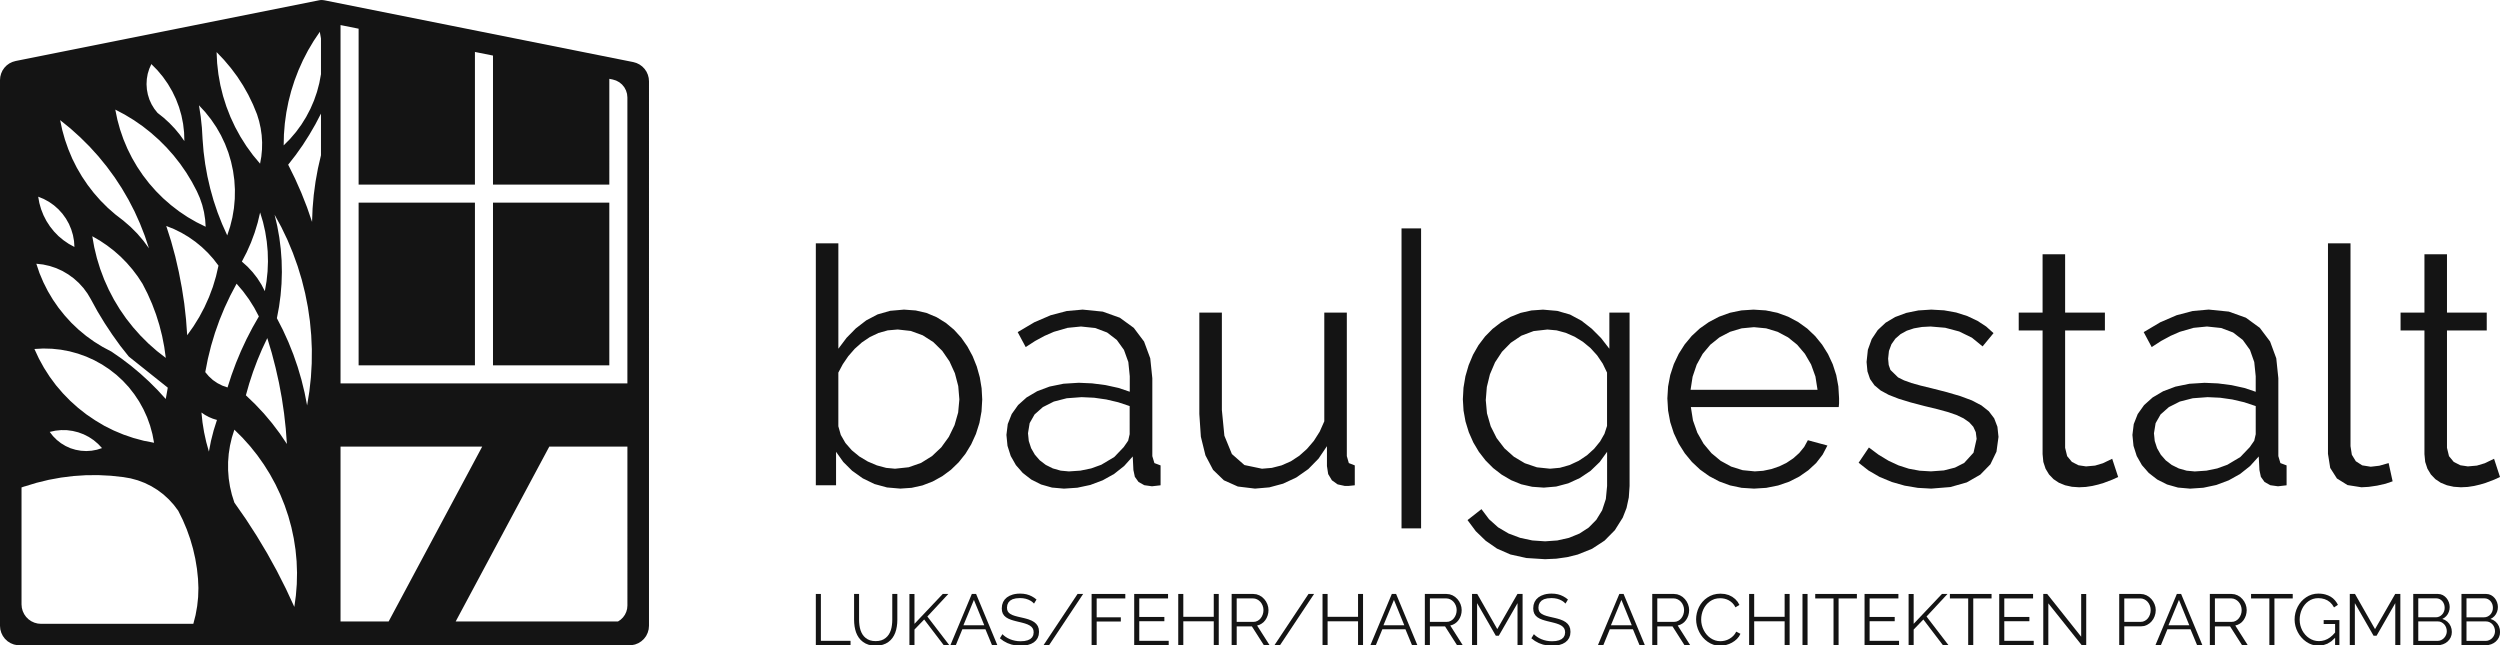 <svg xmlns="http://www.w3.org/2000/svg" viewBox="0 0 3229.25 833.4"><defs><style>.a,.b{fill:#141414;}.b{fill-rule:evenodd;}</style></defs><rect class="a" x="636.8" y="261.75" width="150.25" height="210.16"/><rect class="a" x="463.22" y="261.75" width="150.25" height="210.16"/><polyline class="b" points="1053.8 767.21 1060.34 767.21 1060.34 827.75 1098.64 827.75 1098.64 833.39 1053.8 833.39 1053.8 767.21"/><polyline class="b" points="1103.38 804.85 1103.22 800.66 1103.22 767.21 1109.66 767.21 1109.66 800.66 1109.78 804.12 1110.12 807.51 1110.69 810.84 1111.54 814.02 1112.71 816.95 1114.19 819.63 1116.03 822.01 1118.22 824.07 1120.78 825.79 1123.75 827.09 1127.18 827.86 1131.06 828.13 1135 827.86 1138.47 827.07 1141.47 825.75 1144.06 823.99 1146.27 821.9 1148.11 819.48 1149.59 816.78 1150.74 813.84 1151.57 810.66 1152.11 807.34 1152.44 804.01 1152.55 800.66 1152.55 767.21 1159.09 767.21 1159.09 800.66 1158.92 805.07 1158.42 809.32 1157.59 813.41 1156.39 817.27 1154.79 820.8 1152.78 824.02 1150.34 826.86 1147.46 829.29 1144.14 831.3 1140.32 832.8 1137.5 833.39 1124.81 833.39 1121.79 832.75 1117.93 831.16 1114.59 829.06 1111.7 826.55 1109.29 823.64 1107.32 820.38 1105.76 816.83 1104.62 812.99 1103.84 808.97 1103.38 804.85"/><polyline class="b" points="1174.69 833.39 1174.69 767.3 1181.23 767.3 1181.23 805.8 1217.75 767.21 1224.95 767.21 1197.86 796.36 1226.23 833.39 1219.04 833.39 1193.75 800.19 1181.23 813.18 1181.23 833.39 1174.69 833.39"/><path class="b" d="M1227.63,833.4l27.68-66.19h5.51l27.5,66.19h-6.91l-8.53-20.6h-29.81l-8.44,20.6h-7m16.84-25.74h26.91L1258,774.88l-13.55,32.78"/><polyline class="b" points="1291.56 824.48 1294.83 819.16 1296.78 820.98 1299.08 822.71 1301.69 824.28 1304.59 825.65 1307.73 826.77 1311.09 827.61 1314.63 828.14 1318.38 828.31 1323.28 828 1327.41 827.05 1330.75 825.47 1333.21 823.23 1334.69 820.36 1335.19 816.82 1334.88 813.98 1333.93 811.64 1332.35 809.68 1330.14 808 1327.32 806.56 1323.88 805.33 1321.26 804.59 1318.36 803.84 1315.19 803.09 1311.86 802.27 1308.8 801.43 1306.04 800.57 1302.42 799.09 1299.41 797.3 1297.04 795.14 1295.34 792.58 1294.33 789.51 1293.99 785.8 1294.42 781.47 1295.71 777.63 1297.81 774.34 1300.62 771.65 1304.08 769.55 1308.09 768.01 1311.07 767.3 1314.24 766.89 1317.63 766.75 1321.89 766.97 1325.82 767.64 1329.44 768.75 1332.79 770.28 1335.92 772.16 1338.83 774.41 1335.66 779.64 1333.58 777.66 1331.09 775.94 1328.18 774.5 1324.92 773.41 1321.37 772.76 1317.53 772.54 1312.21 772.91 1307.94 774.01 1304.73 775.86 1302.5 778.33 1301.16 781.34 1300.71 784.87 1300.98 787.59 1301.79 789.78 1303.16 791.56 1305.11 793.09 1307.66 794.4 1310.85 795.52 1314.67 796.55 1319.12 797.58 1322.55 798.36 1325.74 799.2 1328.69 800.1 1332.63 801.68 1335.94 803.6 1338.57 805.93 1340.52 808.7 1341.71 812.05 1342.1 816.17 1341.66 820.44 1340.33 824.11 1338.2 827.19 1335.38 829.72 1331.89 831.66 1327.81 833.03 1325.96 833.39 1310.6 833.39 1306.53 832.57 1301.2 830.64 1296.21 827.95 1291.56 824.48"/><polyline class="b" points="1347.9 833.39 1391.89 767.21 1399.09 767.21 1355.09 833.39 1347.9 833.39"/><polyline class="b" points="1410.02 767.21 1453.56 767.21 1453.56 773.01 1416.56 773.01 1416.56 797.39 1447.77 797.39 1447.77 802.81 1416.56 802.81 1416.56 833.39 1410.02 833.39 1410.02 767.21"/><polyline class="b" points="1465.05 767.21 1508.77 767.21 1508.77 773.01 1471.59 773.01 1471.59 796.92 1504.01 796.92 1504.01 802.43 1471.59 802.43 1471.59 827.75 1509.61 827.75 1509.61 833.39 1465.05 833.39 1465.05 767.21"/><polyline class="b" points="1521.94 767.21 1528.48 767.21 1528.48 796.73 1567.81 796.73 1567.81 767.21 1574.26 767.21 1574.26 833.39 1567.81 833.39 1567.81 802.53 1528.48 802.53 1528.48 833.39 1521.94 833.39 1521.94 767.21"/><path class="b" d="M1590.89,767.21h28l4.12.46,3.77,1.36,3.35,2.11,2.86,2.66,2.33,3.14,1.74,3.54,1.08,3.76.37,3.81-.27,3.56-.81,3.4-1.28,3.15-1.71,2.83-2.11,2.45-2.51,2L1627,807l-3.2,1,16.16,25.45h-7.38l-15.51-24.33h-19.62V833.4h-6.54V767.21m6.54,36.06h21.67l2.77-.31,2.51-1,2.21-1.48,1.85-1.93,1.5-2.28,1.12-2.57.71-2.78.23-2.92-.27-2.93-.81-2.82-1.26-2.58-1.64-2.23-2-1.85-2.31-1.42-2.54-.91-2.65-.3h-21.11v30.26"/><polyline class="b" points="1646.2 833.39 1690.2 767.21 1697.39 767.21 1653.39 833.39 1646.2 833.39"/><polyline class="b" points="1708.32 767.21 1714.86 767.21 1714.86 796.73 1754.19 796.73 1754.19 767.21 1760.64 767.21 1760.64 833.39 1754.19 833.39 1754.19 802.53 1714.86 802.53 1714.86 833.39 1708.32 833.39 1708.32 767.21"/><path class="b" d="M1770.14,833.4l27.68-66.19h5.52l27.5,66.19h-6.92l-8.53-20.6h-29.8l-8.44,20.6h-7M1787,807.66h26.92l-13.37-32.78L1787,807.66"/><path class="b" d="M1840.43,767.21h28l4.12.46,3.78,1.36,3.35,2.11,2.86,2.66,2.32,3.14,1.74,3.54,1.09,3.76.36,3.81-.26,3.56L1887,795l-1.29,3.15L1884,801l-2.11,2.45-2.52,2-2.87,1.53-3.2,1,16.16,25.45h-7.38l-15.51-24.33H1847V833.4h-6.53V767.21m6.53,36.06h21.68l2.77-.31,2.51-1,2.2-1.48,1.86-1.93,1.5-2.28,1.12-2.57.7-2.78.23-2.92-.26-2.93-.81-2.82-1.27-2.58-1.63-2.23-2-1.85-2.3-1.42-2.54-.91-2.65-.3H1847v30.26"/><polyline class="b" points="1901.43 767.21 1908.16 767.21 1934.04 812.62 1960.1 767.21 1966.73 767.21 1966.73 833.39 1960.19 833.39 1960.19 779.08 1936 821.21 1932.16 821.21 1907.97 779.08 1907.97 833.39 1901.43 833.39 1901.43 767.21"/><polyline class="b" points="1978.04 824.48 1981.31 819.16 1983.26 820.98 1985.56 822.71 1988.18 824.28 1991.07 825.65 1994.21 826.77 1997.56 827.61 2001.11 828.14 2004.85 828.31 2009.75 828 2013.88 827.05 2017.23 825.47 2019.69 823.23 2021.17 820.36 2021.67 816.82 2021.35 813.98 2020.41 811.64 2018.83 809.68 2016.62 808 2013.8 806.56 2010.36 805.33 2007.74 804.59 2004.84 803.84 2001.68 803.09 1998.33 802.27 1995.28 801.43 1992.52 800.57 1988.9 799.09 1985.89 797.3 1983.52 795.14 1981.82 792.58 1980.81 789.51 1980.47 785.8 1980.9 781.47 1982.19 777.63 1984.29 774.34 1987.1 771.65 1990.56 769.55 1994.57 768.01 1997.54 767.3 2000.72 766.89 2004.1 766.75 2008.36 766.97 2012.31 767.64 2015.92 768.75 2019.27 770.28 2022.4 772.16 2025.31 774.41 2022.13 779.64 2020.06 777.66 2017.57 775.94 2014.66 774.5 2011.4 773.41 2007.85 772.76 2004.01 772.54 1998.68 772.91 1994.42 774.01 1991.21 775.86 1988.98 778.33 1987.64 781.34 1987.19 784.87 1987.46 787.59 1988.27 789.78 1989.64 791.56 1991.59 793.09 1994.14 794.4 1997.33 795.52 2001.15 796.55 2005.6 797.58 2009.03 798.36 2012.22 799.2 2015.18 800.1 2019.11 801.68 2022.41 803.6 2025.06 805.93 2026.99 808.7 2028.18 812.05 2028.58 816.17 2028.14 820.44 2026.81 824.11 2024.68 827.19 2021.86 829.72 2018.38 831.66 2014.29 833.03 2012.44 833.39 1997.08 833.39 1993 832.57 1987.68 830.64 1982.69 827.95 1978.04 824.48"/><path class="b" d="M2737.39,767.21h27.46l4.13.46,3.77,1.36,3.35,2.11,2.86,2.66,2.34,3.14,1.77,3.54,1.13,3.76.37,3.81-.35,4-1.06,3.87-1.68,3.56-2.24,3.12-2.76,2.61-3.26,2.06-3.71,1.34-4.1.44h-21.48V833.4h-6.54V767.21m27.18,5.8h-20.64v30.26h21.2l2.77-.31,2.51-1,2.21-1.47,1.86-1.89,1.49-2.26,1.12-2.6.7-2.81.24-2.93-.27-3-.81-2.84-1.26-2.58-1.63-2.23-2-1.84-2.31-1.38-2.53-.88-2.66-.29"/><path class="b" d="M2784.16,833.4l27.69-66.19h5.5l27.49,66.19H2838l-8.54-20.6h-29.81l-8.44,20.6h-7M2801,807.66h26.91l-13.35-32.78L2801,807.66"/><path class="b" d="M2854.45,767.21h28l4.11.46,3.77,1.36,3.35,2.11,2.85,2.66,2.33,3.14,1.76,3.54,1.07,3.76.37,3.81-.28,3.56L2901,795l-1.31,3.15L2898,801l-2.09,2.45-2.53,2-2.86,1.53-3.2,1,16.15,25.45h-7.37l-15.5-24.33H2861V833.4h-6.55V767.21m6.55,36.06h21.66l2.78-.31,2.49-1,2.21-1.48,1.87-1.93,1.47-2.28,1.14-2.57.71-2.78.22-2.92-.28-2.93-.79-2.82-1.25-2.58-1.64-2.23-2-1.85-2.32-1.42-2.53-.91-2.66-.3H2861v30.26"/><polyline class="b" points="2931.33 773.01 2907.69 773.01 2907.69 767.21 2961.52 767.21 2961.52 773.01 2937.88 773.01 2937.88 833.39 2931.33 833.39 2931.33 773.01"/><polyline class="b" points="2963.93 800.28 2964.18 795.93 2964.95 791.69 2966.22 787.58 2967.95 783.69 2970.08 780.13 2972.63 776.88 2975.55 774.01 2978.78 771.55 2982.35 769.5 2986.21 767.97 2990.29 767.05 2994.57 766.75 2997.72 766.87 3000.69 767.22 3003.47 767.82 3007.24 769.11 3010.61 770.81 3013.53 772.91 3016.03 775.39 3018.13 778.18 3019.91 781.23 3014.87 784.59 3012.46 780.84 3009.62 777.82 3006.36 775.53 3002.71 773.92 2998.77 772.96 2994.48 772.63 2990.94 772.89 2987.63 773.67 2984.53 774.97 2981.73 776.7 2979.21 778.77 2976.97 781.18 2975.04 783.89 2973.45 786.85 2972.15 790.05 2971.24 793.43 2970.67 796.87 2970.48 800.38 2970.7 804.05 2971.32 807.6 2972.4 811.03 2973.82 814.25 2975.61 817.2 2977.68 819.86 2980.05 822.21 2982.66 824.22 2985.55 825.88 2988.67 827.13 2991.96 827.88 2995.42 828.13 2999.16 827.83 3002.79 826.94 3006.3 825.47 3009.71 823.34 3013.02 820.52 3016.25 817.01 3016.25 805.98 3001.49 805.98 3001.49 800.94 3021.78 800.94 3021.78 833.39 3016.25 833.39 3016.25 823.83 3011.47 828.28 3006.3 831.47 3000.8 833.38 3000.61 833.39 2989.32 833.39 2986.46 832.72 2982.58 831.12 2978.98 828.98 2975.72 826.42 2972.77 823.45 2970.19 820.14 2968.04 816.54 2966.28 812.66 2964.98 808.61 2964.21 804.48 2963.93 800.28"/><polyline class="b" points="3035.22 767.21 3041.94 767.21 3067.82 812.62 3093.89 767.21 3100.53 767.21 3100.53 833.39 3093.98 833.39 3093.98 779.08 3069.8 821.21 3065.95 821.21 3041.77 779.08 3041.77 833.39 3035.22 833.39 3035.22 767.21"/><path class="b" d="M3117.17,767.21h31.94l3.29.38,3,1.12,2.58,1.72,2.18,2.16,1.73,2.54,1.31,2.87.79,3,.28,3.07-.28,3.27-.85,3.07-1.39,2.86-1.9,2.54-2.35,2.07-2.78,1.61,3.54,1.44,3,2.09,2.47,2.73,1.83,3.22,1.11,3.55.37,3.88-.37,3.58-1.11,3.29-1.75,2.91-2.27,2.5-2.72,2-3.18,1.52-3.45.94-2,.17h-33V767.21m6.52,60.63h24.78l2.43-.25,2.27-.77,2.07-1.21,1.76-1.55,1.47-1.87,1.1-2.15.72-2.32.22-2.39-.22-2.4-.63-2.32-1-2.15-1.36-1.87L3155.6,805l-1.95-1.24-2.18-.81-2.36-.26h-25.42v25.12m0-54.93v24.48h22.79l2.35-.26,2.19-.77,1.95-1.19,1.64-1.52,1.34-1.81,1-2.06.62-2.26.2-2.37-.2-2.45-.59-2.31-1-2.09-1.27-1.79-1.59-1.47-1.82-1.14-2.07-.74-2.23-.25h-23.36"/><path class="b" d="M3179.39,767.21h32l3.28.38,3,1.12,2.58,1.72,2.18,2.16,1.73,2.54,1.31,2.87.79,3,.28,3.07-.28,3.27-.85,3.07-1.39,2.86-1.9,2.54-2.35,2.07-2.78,1.61,3.55,1.44,3,2.09,2.46,2.73,1.85,3.22,1.1,3.55.37,3.88-.37,3.58-1.1,3.29-1.76,2.91-2.27,2.5-2.72,2-3.18,1.52-3.45.94-2,.17h-33V767.21m6.52,60.63h24.77l2.44-.25,2.27-.77,2.07-1.21,1.76-1.55,1.47-1.87,1.11-2.15.7-2.32.23-2.39-.23-2.4-.62-2.32-1-2.15-1.36-1.87-1.67-1.56-2-1.24-2.21-.81-2.32-.26h-25.43v25.12m0-54.93v24.48h22.79l2.35-.26,2.18-.77,2-1.19,1.65-1.52,1.33-1.81,1-2.06.62-2.26.2-2.37-.2-2.45-.59-2.31-1-2.09-1.27-1.79-1.59-1.47-1.82-1.14-2.07-.74-2.23-.25h-23.36"/><path class="b" d="M2064,833.4l27.69-66.19h5.5l27.5,66.19h-6.91l-8.53-20.6H2079.4L2071,833.4h-7m16.84-25.74h26.91l-13.36-32.78-13.55,32.78"/><path class="b" d="M2134.24,767.21h28l4.13.46,3.76,1.36,3.36,2.11,2.86,2.66,2.32,3.14,1.74,3.54,1.09,3.76.36,3.81-.27,3.56-.8,3.4-1.29,3.15-1.71,2.83-2.11,2.45-2.51,2-2.87,1.53-3.2,1,16.16,25.45h-7.38l-15.51-24.33h-19.62V833.4h-6.54V767.21m6.54,36.06h21.68l2.77-.31,2.51-1,2.2-1.48,1.86-1.93,1.5-2.28,1.11-2.57.7-2.78.24-2.92-.27-2.93-.8-2.82-1.26-2.58-1.64-2.23-2-1.85-2.32-1.42-2.53-.91-2.65-.3h-21.12v30.26"/><polyline class="b" points="2190.86 799.91 2191.09 795.93 2191.79 791.96 2192.96 788 2194.57 784.19 2196.61 780.65 2199.08 777.4 2201.97 774.47 2205.27 771.94 2208.98 769.78 2213.08 768.15 2217.53 767.17 2222.34 766.84 2227.97 767.28 2233.03 768.63 2237.52 770.86 2241.36 773.8 2244.46 777.29 2246.82 781.32 2241.68 784.5 2239.92 781.48 2237.8 778.98 2235.43 776.95 2232.9 775.34 2230.23 774.14 2227.48 773.33 2224.7 772.88 2221.97 772.73 2218.14 773 2214.62 773.8 2211.41 775.16 2208.52 776.94 2205.95 779.06 2203.7 781.51 2201.79 784.23 2200.22 787.17 2198.98 790.34 2198.11 793.62 2197.57 796.94 2197.4 800.28 2197.61 803.91 2198.25 807.43 2199.31 810.84 2200.75 814.07 2202.49 817.05 2204.54 819.77 2206.89 822.17 2209.5 824.23 2212.39 825.93 2215.5 827.2 2218.78 827.97 2222.25 828.22 2225.09 828.04 2227.99 827.52 2230.89 826.61 2233.69 825.28 2236.34 823.55 2238.78 821.45 2240.93 818.91 2242.71 815.89 2248.13 818.69 2246.21 822.2 2243.64 825.28 2240.58 827.91 2237.2 830.09 2233.54 831.82 2229.68 833.08 2228.05 833.39 2215.88 833.39 2213.28 832.78 2209.36 831.12 2205.73 828.92 2202.47 826.32 2199.55 823.32 2197.01 819.96 2194.88 816.32 2193.14 812.39 2191.88 808.28 2191.11 804.12 2190.86 799.91"/><polyline class="b" points="2259.34 767.21 2265.88 767.21 2265.88 796.73 2305.21 796.73 2305.21 767.21 2311.66 767.21 2311.66 833.39 2305.21 833.39 2305.21 802.53 2265.88 802.53 2265.88 833.39 2259.34 833.39 2259.34 767.21"/><rect class="a" x="2328.28" y="767.21" width="6.54" height="66.18"/><polyline class="b" points="2368.36 773.01 2344.73 773.01 2344.73 767.21 2398.54 767.21 2398.54 773.01 2374.9 773.01 2374.9 833.39 2368.36 833.39 2368.36 773.01"/><polyline class="b" points="2408.44 767.21 2452.16 767.21 2452.16 773.01 2414.98 773.01 2414.98 796.92 2447.4 796.92 2447.4 802.43 2414.98 802.43 2414.98 827.75 2453 827.75 2453 833.39 2408.44 833.39 2408.44 767.21"/><polyline class="b" points="2465.34 833.39 2465.34 767.3 2471.88 767.3 2471.88 805.8 2508.41 767.21 2515.6 767.21 2488.5 796.36 2516.89 833.39 2509.7 833.39 2484.39 800.19 2471.88 813.18 2471.88 833.39 2465.34 833.39"/><polyline class="b" points="2542.32 773.01 2518.68 773.01 2518.68 767.21 2572.49 767.21 2572.49 773.01 2548.86 773.01 2548.86 833.39 2542.32 833.39 2542.32 773.01"/><path class="b" d="M1163,631.13l-17.2-1.48-16.2-4.42-15.2-7.38-13.63-9.7-11.49-11.42-9.35-13.13v43.24H1053.8V314.29h29.11V450.44l10.66-14.15,12-12.2,13.32-10.25,14.74-7.74,16.28-4.64,17.79-1.54,15.15,1.1,14.06,3.28,13,5.47,11.8,7.3,10.56,8.78,9.32,10.25,8,11.47,6.71,12.41,5.38,13.37,3.92,14,2.35,14.2.79,14.44-.91,15.41-2.7,14.85-4.52,14.27-6.1,13.39-7.41,12.2-8.76,11-10,9.7-11.21,8.28-12.39,6.85-13.3,5.11-13.91,3.07-14.53,1m-6.86-25.69,17.61-1.88,16-5.61,14.12-8.79,12-11.34,9.74-13.49,7.39-15.2,4.66-16.32,1.55-16.86-1.44-17.23-4.34-16.59-7-15.36-9.31-13.54-11.56-11.35-13.7-8.78-15.47-5.62-16.86-1.87-12.84,1.12-12,3.38-11.13,5.29-10.28,6.91-9.31,8.3-8.24,9.46-7.07,10.34-5.78,10.86v69.36l3.16,11.19,6,10.43,8.24,9.37,9.74,8,10.92,6.53,11.77,5,11.94,3.21,11.39,1.08"/><path class="b" d="M1374.06,631.13l-15.25-1.34-14.08-4-12.63-6.36L1321.18,611l-8.94-10.22L1305.55,589l-4.17-13.11L1300,561.76l1.71-14,5.14-13,8.24-11.56,11-9.85,13.6-8,16-6,18-3.69,19.69-1.23,17.24.75,17.45,2.25,16.59,3.64,14.66,4.93V486l-1.85-18.34L1451.84,452l-9.28-12.91L1430,429.46l-15.41-5.78-18.27-1.92L1379,423.47l-17.76,5.14-12,5.23-12.13,6.57-12.23,7.89L1314.54,429,1336,416.3l21.15-9.1,20.81-5.46,20.5-1.82,26,2.62,22,7.85,18,13.08,13.32,17.69,8,21.7,2.67,25.69V589.16l2.67,9,8,3v25.69L1488,628.13l-9.9-1.4-7.44-4.17-4.77-6.63-1.87-8.78-.86-17.56L1452,602,1439,612.24l-14.67,8.18-16,6-16.77,3.57-17.58,1.19m6.85-22.27,14.72-1,13.92-2.86,13.11-4.75,16.75-10,12.15-12.74,5.77-8.34,1.93-8.35V524.52l-14.82-4.93L1429.07,516l-15.78-2.25-16.11-.75-19.27,1.43-16.69,4.28-14.14,7.14-10.7,9.47L1330,546.54l-2.14,13.08,1,10,3.05,9.31,4.82,8.4,6.32,7.23,7.76,5.94,9.15,4.55,10.17,2.89,10.81,1"/><polyline class="b" points="1621.11 631.13 1598.91 628.44 1580.86 620.38 1566.94 606.93 1557.07 588.17 1551.15 564.12 1549.17 534.79 1549.17 403.77 1578.29 403.77 1578.29 529.65 1581.53 562.81 1591.24 586.49 1607.43 600.7 1630.1 605.44 1642.83 604.36 1655.36 601.15 1667.29 595.91 1678.26 588.74 1688.22 579.85 1697.1 569.47 1704.65 557.59 1710.59 544.21 1710.59 403.77 1739.7 403.77 1739.7 589.16 1742.27 598.16 1749.98 601.15 1749.98 626.84 1741.63 627.7 1737.14 627.7 1727.82 625.67 1720.44 620.42 1715.62 612.39 1714.02 602.01 1714.02 576.32 1703.14 592.43 1689.94 605.91 1674.41 616.78 1657.36 624.75 1639.59 629.53 1621.11 631.13"/><rect class="a" x="1810.35" y="295.02" width="25.27" height="387.48"/><path class="b" d="M1889.56,516l.83-15.2,2.5-14.77,4.17-14.34,5.68-13.54,7.06-12.34,8.45-11.16,9.72-9.85,10.92-8.42,12.11-7,13.16-5.23,14-3.14,15-1.05,18.27,1.6L2028,406.3l14.84,8,13.32,10.39,12,12.06,10.65,13.72V403.77h26.12V627.7l-1,14.82L2101,656.15l-4.87,12.44-10.28,16.32-13.27,13.43-16.06,10.5-18.63,7.49-13.53,3.33-14.06,2-14.58.66-24-1.52-20.7-4.57-17.36-7.61L1919,698.44l-12.7-12.27-10.7-14.37,18-14.13,9.8,13,11.7,10.49,13.61,8,14.93,5.59,15.71,3.35,16.45,1.12,15.85-1.12,15-3.37,13.65-5.57,11.83-7.71,9.79-9.95,7.55-12.31,4.81-14.61,1.61-16.86V583.6l-9.61,13.27-11.7,11.28-13.8,9.27-15.08,6.9-15.56,4.14-16,1.38-15-1.07L1965,625.56l-13.15-5.35-12.13-7.12-11-8.49-9.84-9.87-8.59-11.08-7.21-12.13-5.82-13.18L1893,544.49l-2.56-14.12-.86-14.42m29.54.43,1.61,17.55,4.81,16.7,7.66,15.25,10.11,13.22L1955.55,590l14.07,8.35,15.63,5.3,16.91,1.77,12.74-1.18,12.53-3.53,11.82-5.51,10.66-7.12,9.25-8.41,7.66-9.37,5.67-9.94,3.32-10.18V481.27l-5.57-11.56L2063,459l-8.67-9.53-9.74-8-10.65-6.53-11.4-5-11.82-3.21-11.94-1.07-17.82,2-15.79,5.94-13.65,9.15-11.4,11.62-9,13.7-6.58,15.41-4,16.38-1.34,16.59"/><path class="b" d="M2265.48,631.13l-15.82-1L2234.75,627l-14-5.11-13-6.9L2196,606.6l-10.58-9.94-9.26-11.25-7.77-12.35-6.31-13.44-4.63-14.32-2.79-15-.93-15.65.93-15.39,2.79-14.78,4.63-14.15,6.28-13.27,7.71-12.13,9.13-11,10.49-9.71,11.78-8.27,13.06-6.86L2234.6,404l14.85-3.06,15.6-1,15.82,1,14.92,3.06,14,5.11,12.91,6.88,11.63,8.35,10.35,9.82,9,11.09,7.57,12.13,6.13,13.18,4.52,14,2.71,14.56.91,15.13v6.85l-.43,4.71h-191l2.73,17.29,5.62,15.89,8.08,14.18,10.12,12.15,11.93,9.91,13.54,7.43,14.83,4.66,15.79,1.55,10.7-.75,10.71-2.25,10.27-3.53,9.42-4.6,8.56-5.73,7.71-6.9,6.42-7.87,4.71-8.62,25.26,6.86-6.21,11.82L2346,598l-10.17,9.41-11.67,8.14-13.06,6.64-14.35,4.92-15.3,3.05-15.95,1m82.21-127.6L2345,486.36l-5.62-15.58-8-13.76-9.95-11.72-11.78-9.52-13.49-7.17-14.82-4.5-15.79-1.5-15.84,1.5-15,4.5L2221,435.78l-11.83,9.52-9.85,11.78L2191.62,471l-5.3,15.63-2.62,16.91h164"/><polyline class="b" points="2414.05 578.03 2426.68 587.45 2439.46 595.16 2452.37 601.15 2465.67 605.44 2479.59 608 2494.12 608.86 2510.89 607.65 2525.23 604.01 2537.15 597.95 2549.19 584.72 2553.2 566.9 2552.13 558.28 2548.92 551.27 2543.62 545.44 2536.29 540.36 2526.87 535.91 2515.31 532.01 2501.66 528.31 2485.98 524.52 2468 519.8 2452.59 515.09 2439.69 510.06 2429.25 504.39 2421.23 497.7 2415.55 489.62 2412.18 479.72 2411.05 467.57 2412.72 451.84 2417.69 438.03 2425.5 426.31 2435.67 416.83 2447.98 409.5 2462.22 404.2 2477.9 400.99 2494.55 399.92 2511.15 400.85 2526.71 403.63 2541.22 408.27 2554.3 414.43 2565.57 421.78 2575.04 430.32 2560.91 447.44 2547.16 436.21 2530.73 428.18 2512.58 423.36 2493.69 421.76 2482.56 422.35 2472.28 424.11 2463.02 427.16 2454.94 431.61 2448.25 437.44 2443.17 444.66 2439.96 453.28 2438.89 463.29 2439.63 471.42 2441.88 477.84 2451.73 487.48 2459.49 491.33 2469.07 494.76 2480.68 498.02 2494.55 501.39 2514.67 506.53 2532.22 511.67 2547.16 517.23 2559.41 523.66 2568.99 531.26 2575.89 540.36 2580.07 551.27 2581.46 564.33 2578.85 583.46 2571 599.73 2557.91 613.14 2540.41 623.13 2519.28 629.13 2494.55 631.13 2477.28 630.18 2460.29 627.32 2443.6 622.56 2427.8 616 2413.53 607.72 2400.78 597.73 2414.05 578.03"/><polyline class="b" points="2736.03 616.14 2728.53 619.56 2717.19 623.85 2710.34 625.88 2702.63 627.7 2694.28 628.98 2685.5 629.41 2676.3 628.77 2667.52 626.84 2659.5 623.58 2652.53 618.92 2646.75 612.88 2642.26 605.44 2639.37 596.66 2638.41 586.6 2638.41 426.89 2607.58 426.89 2607.58 403.77 2638.41 403.77 2638.41 328.42 2667.52 328.42 2667.52 403.77 2718.9 403.77 2718.9 426.89 2667.52 426.89 2667.52 578.46 2670.14 589.22 2676.3 596.66 2684.81 600.99 2694.5 602.44 2706.16 601.42 2716.33 598.37 2728.32 592.59 2736.03 616.14"/><path class="b" d="M2828.52,631.13l-15.25-1.34-14.09-4-12.63-6.36L2775.63,611l-8.94-10.22L2760,589l-4.17-13.11-1.39-14.08,1.71-14,5.13-13,8.25-11.56,11-9.85,13.59-8,15.94-6,18-3.69,19.67-1.23,17.24.75,17.46,2.25,16.58,3.64,14.69,4.93V486l-1.88-18.34L2906.3,452,2897,439.1l-12.55-9.64-15.4-5.78-18.28-1.92-17.35,1.71-17.74,5.14-12,5.23-12.13,6.57-12.23,7.89L2769,429l21.47-12.74,21.13-9.1,20.84-5.46,20.49-1.82,26,2.62,22,7.85,18,13.08,13.33,17.69,8,21.7,2.67,25.69V589.16l2.66,9,8,3v25.69l-11.11,1.29-9.92-1.4-7.43-4.17-4.76-6.63-1.87-8.78-.88-17.56L2906.41,602l-12.93,10.27-14.65,8.18-16,6-16.75,3.57-17.57,1.19m6.83-22.27,14.74-1,13.91-2.86,13.1-4.75,16.75-10L2906,577.6l5.78-8.34,1.93-8.35V524.52l-14.83-4.93L2883.54,516l-15.79-2.25-16.13-.75-19.25,1.43-16.69,4.28-14.15,7.14-10.7,9.47-6.42,11.27-2.14,13.08,1,10,3.05,9.31,4.81,8.4,6.32,7.23,7.76,5.94,9.14,4.55,10.18,2.89,10.8,1"/><polyline class="b" points="3007.04 314.29 3036.15 314.29 3036.15 576.32 3037.88 587.4 3043.02 595.8 3051.26 601.1 3062.29 602.87 3073.4 601.58 3085.39 598.16 3090.55 621.71 3081.51 624.81 3070.63 627.27 3059.65 628.88 3050.3 629.41 3032.3 626.58 3018.61 618.07 3009.93 604.42 3007.04 586.17 3007.04 314.29"/><polyline class="b" points="3100.81 403.77 3131.65 403.77 3131.65 328.42 3160.77 328.42 3160.77 403.77 3212.13 403.77 3212.13 426.89 3160.77 426.89 3160.77 578.46 3163.38 589.22 3169.52 596.66 3178.06 600.99 3187.72 602.44 3199.4 601.42 3209.58 598.37 3221.57 592.59 3229.25 616.14 3221.77 619.56 3210.43 623.85 3203.57 625.88 3195.86 627.7 3187.52 628.98 3178.74 629.41 3169.52 628.77 3160.77 626.84 3152.74 623.58 3145.77 618.92 3139.99 612.88 3135.51 605.44 3132.62 596.66 3131.65 586.6 3131.65 426.89 3100.81 426.89 3100.81 403.77"/><polyline class="b" points="2639.29 767.21 2644.34 767.21 2688.25 822.43 2688.25 767.3 2694.78 767.3 2694.78 833.39 2688.97 833.39 2645.83 779.36 2645.83 833.39 2639.29 833.39 2639.29 767.21"/><polyline class="b" points="2582.4 767.21 2626.12 767.21 2626.12 773.01 2588.94 773.01 2588.94 796.92 2621.36 796.92 2621.36 802.43 2588.94 802.43 2588.94 827.75 2626.96 827.75 2626.96 833.39 2582.4 833.39 2582.4 767.21"/><path class="b" d="M0,808.4v-705l.37-4.29L1.47,95,3.26,91,5.7,87.47l3-3.09,3.49-2.53L16.08,80l4.14-1.21L412.15.37,414.6,0l2.49.12,2.47.37L818,80.18l4.16,1.22,3.9,1.9,3.51,2.55,3,3.1,2.46,3.58,1.8,4,1.1,4.19.37,4.32V808.24l-.41,4.6-1.26,4.45-2,4.15-2.76,3.7-3.39,3.14-3.9,2.48-4.28,1.72-4.53.92H22.42l-4.49-.92-4.26-1.71-3.88-2.46-3.36-3.12L3.69,821.5l-2-4.12L.42,813,0,808.4M31.67,628.28l-3.87,1.34v151l.39,4.36,1.13,4.24,1.86,4,2.51,3.59,3.1,3.11,3.59,2.51,4,1.85,4.24,1.14,4.37.38H249.72l2.91-11.36,2.06-11.55,1.23-11.66.37-11.73-.5-11.72-1.38-13.1-2.16-13-2.92-12.85-3.67-12.66-4.42-12.42-5.14-12.13-5.85-11.82-5.71-7.63-6.41-7.05-7-6.42-7.62-5.73-8.13-5-8.55-4.19-8.92-3.37-9.19-2.51-9.39-1.63-16.07-1.75-16.15-.81-16.16.12-16.13,1.06-16,2-15.9,2.91-15.71,3.83-15.46,4.72M199,571.92l-2.13-11.19-3-11L190,539l-4.73-10.36-5.53-10-6.31-9.48-7-8.95-7.74-8.36-8.37-7.72-9-7-9.49-6.29-10-5.51-10.38-4.7-10.72-3.85-11-3-11.2-2.1-11.32-1.2-11.39-.31-11.37.61,5.77,12.37,6.6,12,7.37,11.49,8.13,11L81.23,508l9.53,9.78,10.16,9.12,10.74,8.42L123,543,134.73,550l12.22,6.1,12.59,5.27,12.92,4.41,13.19,3.54L199,571.92M117.5,386.74,113,379.15l-5.22-7.1-5.92-6.53-6.55-5.88-7.12-5.18L80.62,350l-8-3.63-8.36-2.79-8.59-1.92-8.75-1L51,352.77l5,11.79L61.77,376l6.54,11,7.28,10.53,8,10L92.22,417l9.28,8.81,9.85,8.16,10.4,7.46,10.89,6.73,11.32,6,12.8,8.85,12.39,9.41,11.95,10,11.5,10.49,11,11,10.51,11.47,2.62-14.63-50.36-40.2-11-13.88L145,432.2l-9.79-14.77L126,402.27l-8.52-15.53M96.14,319.06l-.52-7.74-1.38-7.63L92,296.26l-3-7.14-3.81-6.76-4.53-6.29-5.2-5.75-5.81-5.13-6.34-4.46L56.5,257l-7.17-2.95,1.49,8.21,2.29,8,3.07,7.76L60,285.46l4.54,7,5.2,6.52,5.82,6L82,310.32,88.82,315l7.32,4M64.23,557.91l4.27,5.46,4.89,4.9,5.45,4.28,5.93,3.58L91.1,579l6.62,2,6.82,1.23,6.91.4,6.92-.45,6.81-1.28,6.6-2.1-5.12-5.43L121,568.57l-6.23-4.13-6.65-3.39-7-2.61-7.24-1.79-7.41-1-7.46-.1-7.43.74-7.3,1.59m13.39-402.8,2.73,12.82,3.55,12.62,4.35,12.37L93.38,205l5.88,11.72,6.62,11.3,7.33,10.87,8,10.38,8.66,9.84,9.27,9.27L149,277l10.37,8,9.25,8,8.61,8.63,7.95,9.27,7.23,9.82L187,304.54l-6.22-15.89-7-15.55-7.83-15.16-8.6-14.74L148,228.93,137.9,215.17l-10.78-13.23-11.45-12.65-12.09-12L90.89,165.84,77.62,155.11m41.58,150,2.54,14.27,3.41,14.1,4.27,13.86,5.1,13.57,5.93,13.24L147.17,387l7.5,12.42,8.24,11.93,9,11.41,9.63,10.83,10.28,10.24,10.88,9.58,11.46,8.9-2-14.28-2.76-14.15-3.55-14-4.31-13.75-5.07-13.49-5.82-13.19-6.54-12.85-6.17-9.47-6.8-9-7.39-8.57-7.94-8.06-8.47-7.5-9-6.92L129,310.8l-9.79-5.66m29.7-163.58,2.68,13,3.52,12.78,4.33,12.52,5.14,12.22,5.92,11.86,6.67,11.45,7.41,11,8.09,10.49,8.76,9.95,9.38,9.36,10,8.74L231.29,273l11,7.37L253.77,287l11.88,5.89-.66-9.52-1.48-9.44-2.3-9.26-3.1-9-3.87-8.72-6.45-12.19-7.16-11.79-7.85-11.33-8.51-10.84-9.16-10.32-9.75-9.75-10.31-9.15L184.2,163l-11.33-7.85L161.09,148l-12.19-6.44m46.61-58.83-2.72,6.18-2,6.46L189.65,102l-.36,6.75.44,6.73,1.25,6.64,2,6.44,2.79,6.15,3.51,5.76,4.18,5.31,7.91,6.28,7.46,6.82,7,7.32,6.44,7.78,5.88,8.22-.35-11.13L236.52,160l-2.18-10.92-3.09-10.7L227.3,128l-4.81-10-5.63-9.61-6.4-9.12-7.13-8.55-7.82-7.93M282.22,343.1l-6.55-8.52-7.17-8-7.77-7.44-8.31-6.82-8.8-6.18-9.25-5.49-9.63-4.77-10-4L221,311.48l5.42,19.88L231,351.43l3.87,20.23L238,392l2.29,20.47,1.5,20.55L250,421.46l7.46-12.09,6.66-12.56,5.83-12.95,5-13.31L279,357l3.21-13.85m11.28-39.05,3.79-11.5,2.9-11.76,2-11.94,1.08-12.06.17-12.11-.75-12.09-1.67-12-2.57-11.83L295,197.16l-4.34-11.31-5.17-10.94-6-10.52-6.78-10-7.52-9.49L257,136l2.25,14.5,1.55,14.58.86,14.64,1.3,16.1,2.09,16,2.86,15.9,3.63,15.73L275.88,259,281,274.28l5.88,15,6.6,14.73M280.26,542.44l-5.35-1.63-5.16-2.16L264.84,536l-4.62-3.16,1.35,12.81,2.06,12.71,2.76,12.59,3.45,12.4,2.68-13.82L276,555.86l4.26-13.42m25.35-176-8.15,15.37-7.39,15.75-6.61,16.09-5.81,16.39-5,16.67-4.17,16.88-3.34,17.08,4.6,5.41L275,490.9l5.86,4,6.33,3.22,6.71,2.36,5.14-15.94,5.8-15.72,6.45-15.46,7.08-15.19,7.7-14.88,8.31-14.55-6-11.31-6.83-10.86-7.6-10.33-8.31-9.77M332,147.67l-5.23-12.76-6-12.42-6.78-12-7.51-11.57L298.2,87.84,289.3,77.3l-9.53-10,.71,14.35,1.63,14.26,2.54,14.14L288.1,124l4.35,13.69,5.21,13.38,6.06,13,6.9,12.61,7.68,12.13,8.45,11.61,9.18,11,1.61-9.11.88-9.2.16-9.25-.58-9.24-1.31-9.15-2-9L332,147.67M302.73,555l-3.21,10.18-2.43,10.39-1.63,10.55-.82,10.65v10.67l.82,10.65,1.63,10.55L299.52,639l3.21,10.18,14.84,21.28,14.08,21.79L345,714.54l12.54,22.72,11.73,23.14,10.92,23.53,2-14.66,1.17-14.76.31-14.8-.54-14.8-1.4-14.73-2.25-14.64-3.09-14.47-3.93-14.28-4.74-14L362.16,639l-6.33-13.38-7.1-13L340.9,600.1,332.35,588l-9.23-11.57-9.88-11L302.73,555m9.68-217.13,7.26,6.52,6.65,7.14,6,7.7,5.26,8.21,4.52,8.65,2.18-12.69,1.34-12.8.5-12.87-.34-12.87-1.2-12.81-2-12.71-2.86-12.55L336,274.45l-3.16,13.21-3.95,13-4.73,12.73-5.5,12.42-6.25,12.06m5.2,172.75,11.89,11.43,11.29,12,10.62,12.63,9.95,13.16,9.23,13.67-1.48-19.88-2.2-19.81L364,514.13l-3.64-19.6L356,475.07l-5-19.28-5.74-19.09L338.5,451l-6.13,14.57-5.53,14.81-4.93,15-4.3,15.21m79.07,13.12,2.9-18,2-18.13,1.07-18.2.15-18.23L402,433l-1.69-18.15-2.61-18.05-3.52-17.89-4.41-17.69-5.31-17.45-6.18-17.15-7-16.82-7.88-16.44-8.7-16,3.42,14.59,2.65,14.75,1.88,14.87,1.11,14.94.33,15-.45,15-1.22,14.93-2,14.85-2.77,14.73,7.8,15.25,7.09,15.59,6.36,15.91,5.6,16.2,4.84,16.43,4.07,16.64,3.3,16.81M413.08,41.1l-7.93,11.8-7.26,12.23-6.54,12.62-5.82,13L380.46,104l-4.32,13.55-3.53,13.77-2.75,14-1.95,14.08-1.15,14.17-.34,14.22,8.27-8.34,7.63-8.93,6.94-9.48,6.21-10,5.46-10.41,4.66-10.78,3.85-11.09,3-11.35,2.16-11.55V49.72l-1.52-8.62M372.21,212.7l8.89,18L389.21,249l7.34,18.66,6.53,18.94.69-17.38,1.5-17.33,2.3-17.24,3.12-17.11,3.91-17V146.73l-7.27,13.93-7.89,13.59L391,187.48l-9.08,12.82-9.66,12.4m164,364.2H439.87V802.75H502L622.85,576.9H536.19M439.87,32.39V495.25H810.4V125.86l-.46-4.6-1.34-4.43-2.18-4.08-2.93-3.58-3.58-2.94-4.08-2.18-4.42-1.35-4.35-.87V238.41H636.8V71.78l-23.33-4.67v171.3H463.22V37.06l-23.35-4.67M588.6,802.75H798.29l3.45-2.34,3-2.92,2.43-3.4,1.78-3.77,1.1-4,.37-4.16V576.9H709.5L588.6,802.75"/></svg>